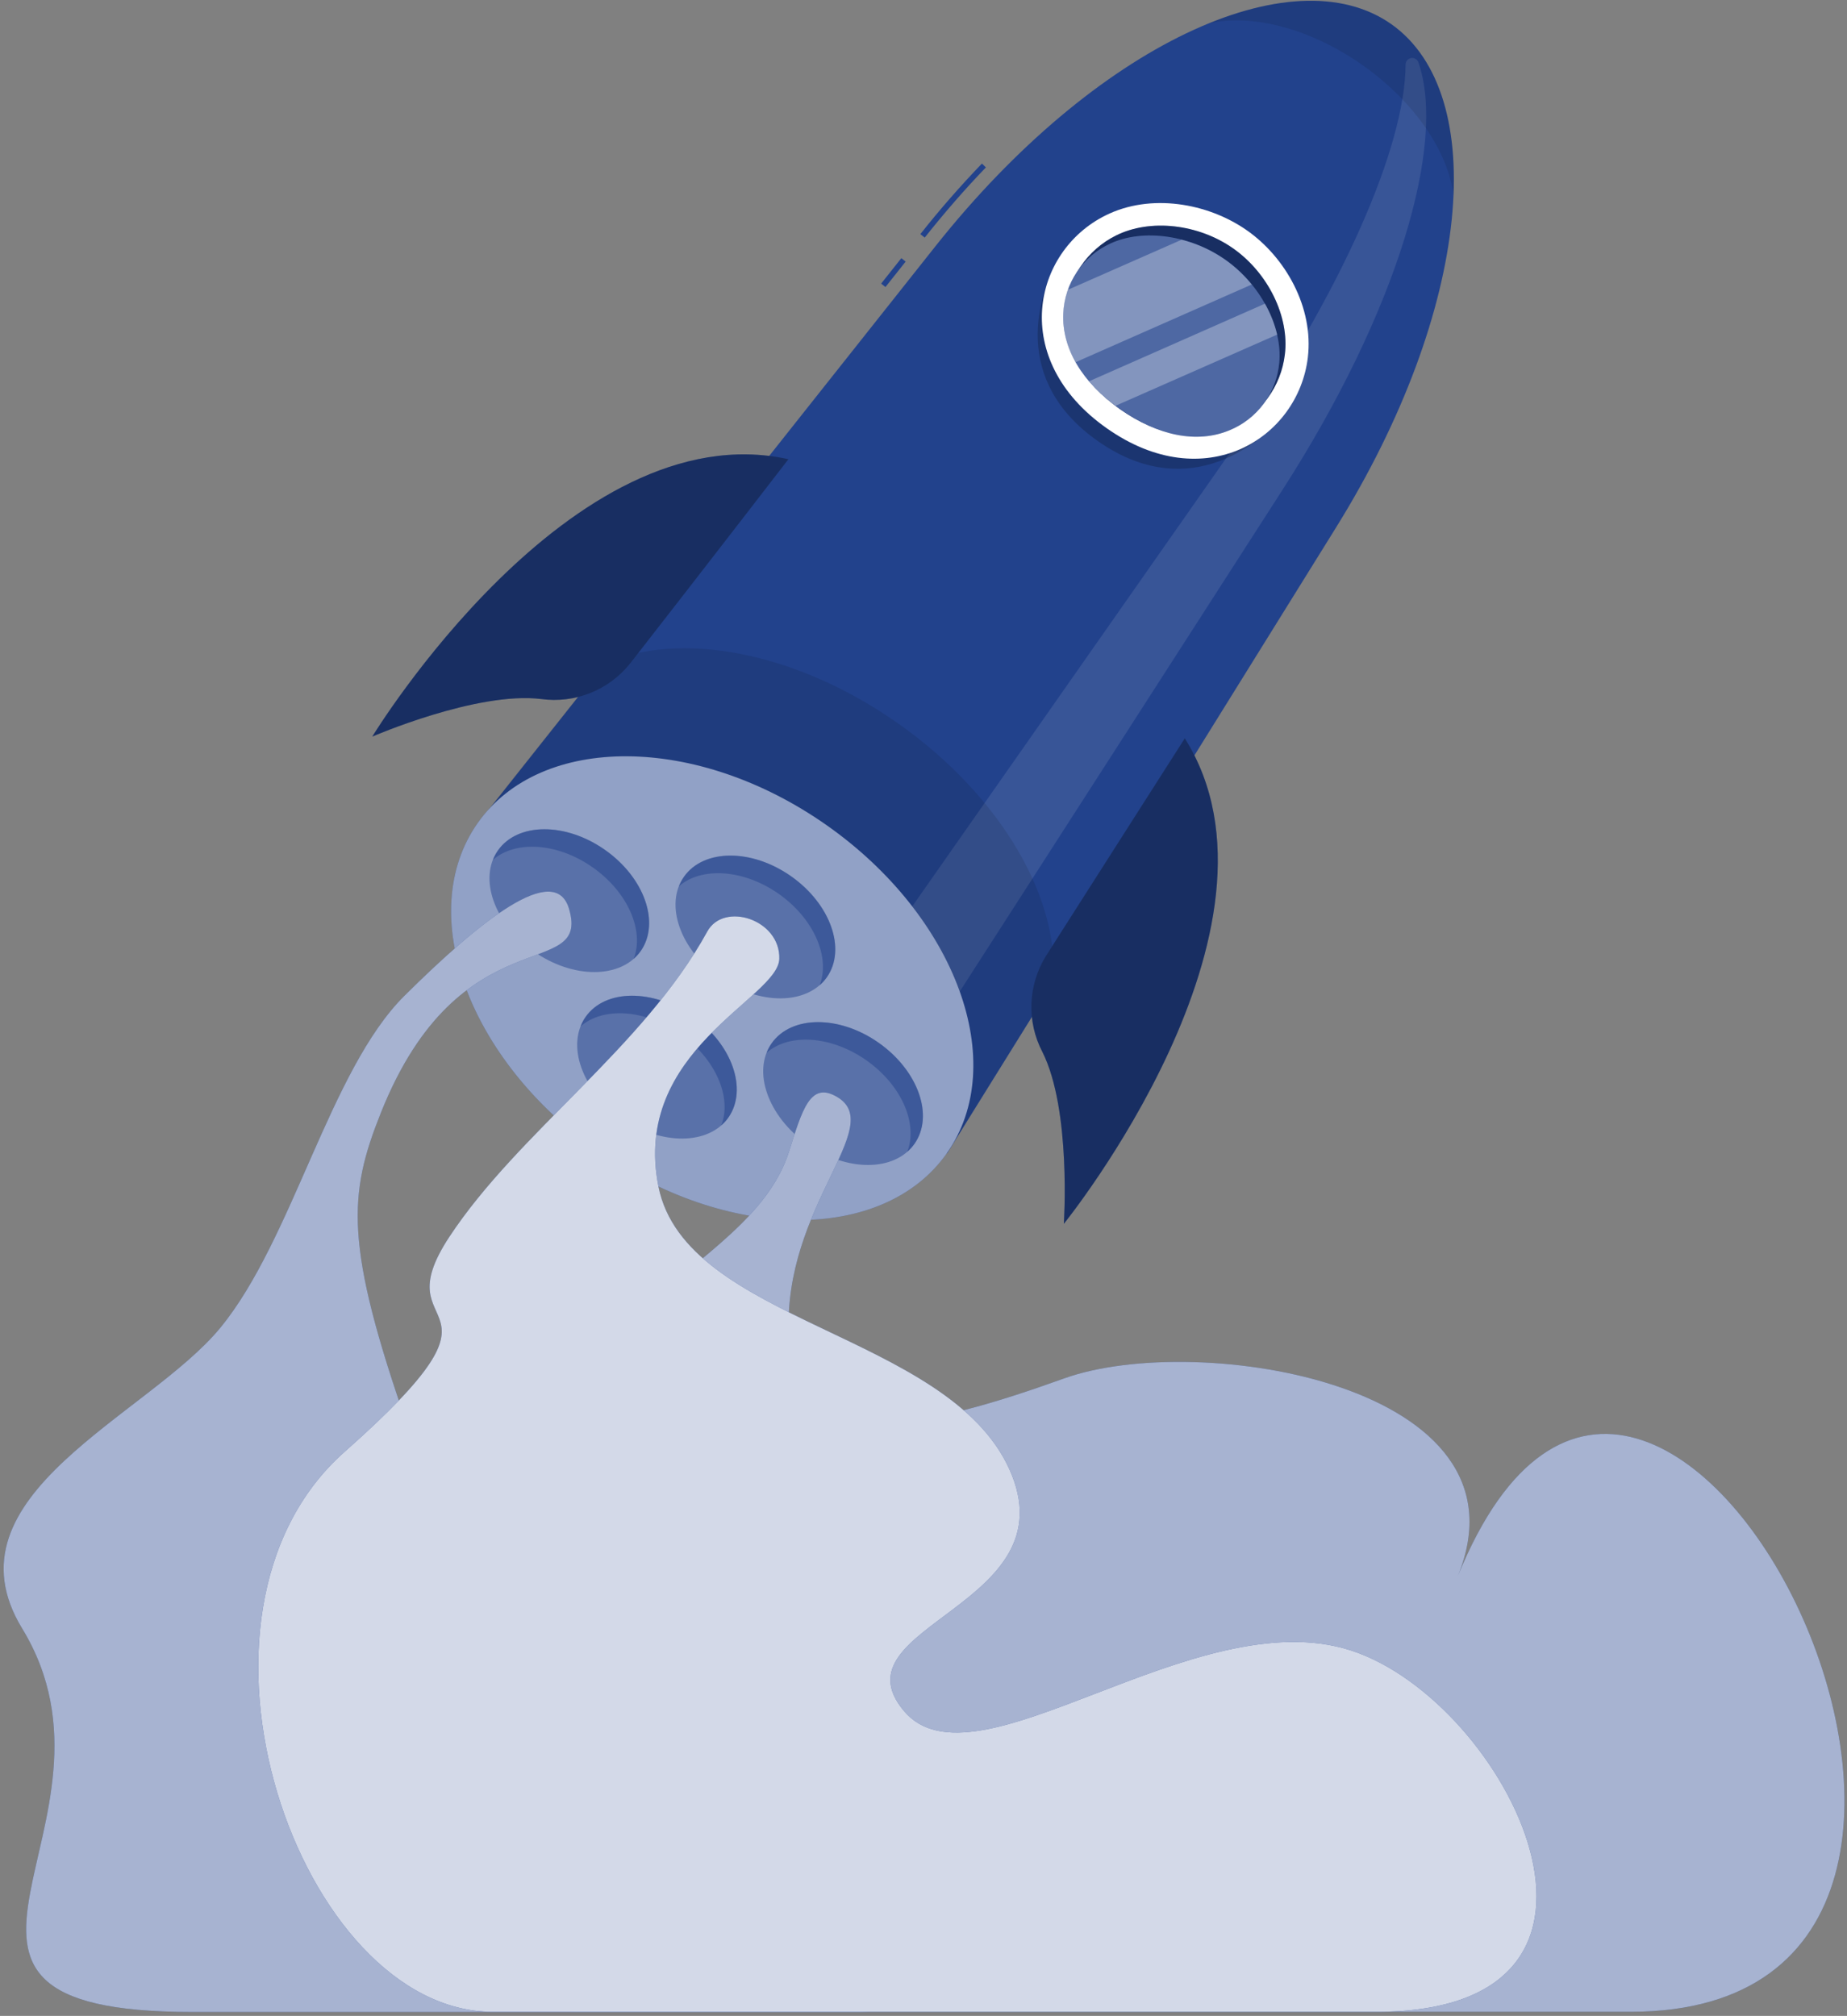 <svg width="426" height="465" viewBox="0 0 426 465" fill="none" xmlns="http://www.w3.org/2000/svg">
<rect x="0" y="0" width="426" height="465" fill="#808080" stroke="none"/>
<path d="M213.281 54.805L212.271 54.011C216.819 48.235 221.599 42.806 226.479 37.723L227.389 38.618C222.537 43.657 217.787 49.116 213.281 54.805Z" fill="#22428C"/>
<path d="M207.888 59.548L203.23 65.42L204.226 66.21L208.883 60.338L207.888 59.548Z" fill="#22428C"/>
<path d="M308.08 121.793C339.458 71.354 343.732 21.652 320.888 5.565C298.044 -10.521 252.688 10.244 215.765 56.784L110.252 189.878L218.436 266.063L308.08 121.793Z" fill="#22428C"/>
<path opacity="0.1" d="M295.734 113.1L203.895 255.868L192.661 234.396L283.879 104.147C309.668 67.311 324.123 33.651 324.181 14.908C324.178 14.546 324.303 14.194 324.536 13.916C324.768 13.637 325.091 13.45 325.448 13.388C325.805 13.326 326.172 13.392 326.485 13.575C326.798 13.758 327.035 14.046 327.155 14.388C333.653 33.088 322.39 71.672 295.734 113.1Z" fill="white"/>
<path d="M218.371 266.029C232.976 245.286 220.595 211.417 190.717 190.379C160.839 169.342 124.778 169.102 110.173 189.845C95.568 210.587 107.949 244.457 137.827 265.494C167.705 286.532 203.766 286.771 218.371 266.029Z" fill="#22428C"/>
<path opacity="0.5" d="M218.371 266.029C232.976 245.286 220.595 211.417 190.717 190.379C160.839 169.342 124.778 169.102 110.173 189.845C95.568 210.587 107.949 244.457 137.827 265.494C167.705 286.532 203.766 286.771 218.371 266.029Z" fill="white"/>
<path opacity="0.1" d="M207.144 166.875C183.405 150.153 156.474 145.374 139.276 153.186L112.49 186.947C128.374 169.214 162.323 170.427 190.712 190.412C219.101 210.397 231.707 242.006 220.328 262.901L242.811 226.801C244.746 207.841 231.144 183.77 207.144 166.875Z" fill="black"/>
<path opacity="0.2" d="M245.165 58.025C238.581 68.451 233.613 87.96 253.18 101.721C272.746 115.482 289.438 104.262 297.019 94.501L245.165 58.025Z" fill="black"/>
<path d="M301.64 82.487C299.401 101.114 277.871 114.702 255.273 98.79C232.674 82.877 238.205 58.025 254.984 49.694C265.323 44.524 278.492 46.806 287.503 53.072C296.513 59.34 303.026 70.935 301.64 82.487Z" fill="white"/>
<path d="M258.349 94.387C249.555 88.206 245.05 80.12 245.685 71.658C245.974 68.006 247.202 64.491 249.252 61.454C251.302 58.418 254.102 55.964 257.381 54.33C265.237 50.402 276.356 51.63 284.428 57.305C292.5 62.98 297.424 73.059 296.341 81.781C295.911 85.408 294.551 88.863 292.393 91.811C290.235 94.758 287.352 97.098 284.023 98.603C276.312 102.098 267.143 100.581 258.349 94.387Z" fill="#22428C"/>
<path opacity="0.3" d="M258.349 94.387C249.555 88.206 245.05 80.12 245.685 71.658C245.974 68.006 247.202 64.491 249.252 61.454C251.302 58.418 254.102 55.964 257.381 54.33C265.237 50.402 276.356 51.63 284.428 57.305C292.5 62.98 297.424 73.059 296.341 81.781C295.911 85.408 294.551 88.863 292.393 91.811C290.235 94.758 287.352 97.098 284.023 98.603C276.312 102.098 267.143 100.581 258.349 94.387Z" fill="black"/>
<path d="M258.348 94.385C249.554 88.205 244.89 80.35 245.237 72.292C245.387 68.867 246.48 65.549 248.396 62.705C250.312 59.861 252.977 57.602 256.096 56.177C263.648 52.683 274.55 54.213 282.622 59.903C290.694 65.592 295.806 75.339 295.055 83.628C294.763 87.049 293.53 90.323 291.491 93.086C289.451 95.849 286.687 97.993 283.503 99.281C276.095 102.327 267.142 100.58 258.348 94.385Z" fill="#22428C"/>
<path opacity="0.2" d="M258.348 94.385C249.554 88.205 244.89 80.35 245.237 72.292C245.387 68.867 246.48 65.549 248.396 62.705C250.312 59.861 252.977 57.602 256.096 56.177C263.648 52.683 274.55 54.213 282.622 59.903C290.694 65.592 295.806 75.339 295.055 83.628C294.763 87.049 293.53 90.323 291.491 93.086C289.451 95.849 286.687 97.993 283.503 99.281C276.095 102.327 267.142 100.58 258.348 94.385Z" fill="white"/>
<path opacity="0.3" d="M288.745 65.607L248.096 83.541C246.081 80.144 245.078 76.241 245.208 72.293C245.285 70.433 245.651 68.597 246.291 66.849L272.529 55.297C278.897 56.911 284.574 60.537 288.716 65.636L288.745 65.607Z" fill="white"/>
<path opacity="0.3" d="M294.579 77.174L257.28 93.607C255.037 91.962 252.992 90.062 251.187 87.947L291.763 70.041C293.031 72.275 293.979 74.677 294.579 77.174Z" fill="white"/>
<path opacity="0.1" d="M335.242 45.016C334 35.052 326.347 23.529 314.246 15.009C302.145 6.49 288.731 3.169 278.926 5.349C295.604 -1.452 310.549 -1.712 320.888 5.566C331.227 12.843 336.022 27.023 335.242 45.016Z" fill="black"/>
<path opacity="0.5" d="M190.695 225.412C195.245 218.95 191.56 208.519 182.463 202.114C173.367 195.709 162.304 195.755 157.754 202.217C153.204 208.679 156.89 219.11 165.986 225.515C175.083 231.92 186.145 231.874 190.695 225.412Z" fill="#22428C"/>
<path opacity="0.5" d="M147.796 219.349C143.247 225.804 132.186 225.862 123.089 219.45C113.992 213.039 110.295 202.613 114.844 196.159C119.392 189.704 130.468 189.646 139.565 196.058C148.662 202.469 152.287 212.895 147.796 219.349Z" fill="#22428C"/>
<path opacity="0.5" d="M210.913 263.84C206.365 270.309 195.304 270.352 186.207 263.941C177.109 257.529 173.427 247.104 177.976 240.649C182.524 234.194 193.585 234.136 202.683 240.548C211.78 246.959 215.462 257.385 210.913 263.84Z" fill="#22428C"/>
<path opacity="0.5" d="M168.012 257.76C163.463 264.215 152.402 264.258 143.305 257.861C134.208 251.464 130.526 241.024 135.074 234.555C139.623 228.086 150.684 228.057 159.781 234.454C168.878 240.851 172.503 251.291 168.012 257.76Z" fill="#22428C"/>
<path opacity="0.5" d="M190.712 225.443C190.231 226.125 189.668 226.746 189.037 227.291C191.564 220.851 187.751 211.913 179.622 206.195C171.492 200.476 161.803 199.899 156.59 204.433C156.896 203.664 157.289 202.933 157.759 202.252C162.308 195.798 173.384 195.74 182.481 202.151C191.578 208.563 195.246 218.974 190.712 225.443Z" fill="#22428C"/>
<path opacity="0.5" d="M147.796 219.351C147.316 220.03 146.759 220.65 146.135 221.199C148.662 214.744 144.864 205.821 136.72 200.088C128.576 194.355 118.901 193.792 113.688 198.341C113.992 197.571 114.384 196.839 114.858 196.16C119.407 189.691 130.468 189.648 139.565 196.059C148.662 202.47 152.287 212.882 147.796 219.351Z" fill="#22428C"/>
<path opacity="0.5" d="M210.913 263.854C210.433 264.528 209.876 265.143 209.252 265.687C211.779 259.233 207.967 250.309 199.837 244.591C191.708 238.872 182.019 238.28 176.806 242.843C177.106 242.067 177.498 241.33 177.975 240.648C182.524 234.179 193.585 234.136 202.682 240.547C211.779 246.959 215.476 257.384 210.913 263.854Z" fill="#22428C"/>
<path opacity="0.5" d="M168.013 257.76C167.541 258.441 166.983 259.057 166.352 259.594C168.879 253.154 165.067 244.215 156.937 238.497C148.807 232.779 139.118 232.201 133.905 236.75C134.203 235.973 134.595 235.235 135.075 234.555C139.624 228.086 150.685 228.057 159.782 234.454C168.879 240.851 172.503 251.291 168.013 257.76Z" fill="#22428C"/>
<path d="M181.846 105.925C181.846 105.925 162.352 131.223 145.371 152.999C142.959 156.035 139.799 158.391 136.202 159.837C132.604 161.282 128.693 161.767 124.851 161.244C110.021 159.41 85.863 169.908 85.863 169.908C85.863 169.908 131.566 94.835 181.846 105.925Z" fill="#22428C"/>
<path opacity="0.3" d="M181.846 105.925C181.846 105.925 162.352 131.223 145.371 152.999C142.959 156.035 139.799 158.391 136.202 159.837C132.604 161.282 128.693 161.767 124.851 161.244C110.021 159.41 85.863 169.908 85.863 169.908C85.863 169.908 131.566 94.835 181.846 105.925Z" fill="black"/>
<path d="M273.266 170.312C273.266 170.312 256.096 197.185 241.238 220.506C239.193 223.799 238.041 227.568 237.894 231.442C237.747 235.315 238.611 239.16 240.4 242.599C247.129 255.956 245.367 282.295 245.367 282.295C245.367 282.295 300.658 213.892 273.266 170.312Z" fill="#22428C"/>
<path opacity="0.3" d="M273.266 170.312C273.266 170.312 256.096 197.185 241.238 220.506C239.193 223.799 238.041 227.568 237.894 231.442C237.747 235.315 238.611 239.16 240.4 242.599C247.129 255.956 245.367 282.295 245.367 282.295C245.367 282.295 300.658 213.892 273.266 170.312Z" fill="black"/>
<path d="M336.253 363.505C354.288 319.376 276.312 306.871 245.454 317.947C214.596 329.022 183.131 337.253 181.918 307.723C180.705 278.193 204.473 259.883 193.138 253.068C186.857 249.284 185.066 255.956 181.962 265.688C172.46 295.507 118.642 302.611 143.407 345.772C168.171 388.934 154.959 379.562 113.299 396.876C71.64 414.189 93.083 464.05 133.385 464.05H376.093C487.339 464.05 382.013 251.118 336.253 363.505Z" fill="#22428C"/>
<path opacity="0.6" d="M336.253 363.505C354.288 319.376 276.312 306.871 245.454 317.947C214.596 329.022 183.131 337.253 181.918 307.723C180.705 278.193 204.473 259.883 193.138 253.068C186.857 249.284 185.066 255.956 181.962 265.688C172.46 295.507 118.642 302.611 143.407 345.772C168.171 388.934 154.959 379.562 113.299 396.876C71.64 414.189 93.083 464.05 133.385 464.05H376.093C487.339 464.05 382.013 251.118 336.253 363.505Z" fill="white"/>
<path d="M131.262 209.689C128.028 198.455 110.526 212.577 93.285 229.688C76.044 246.8 67.538 285.86 50.86 306.22C34.182 326.581 -13.571 344.977 5.1 375.619C32.637 420.773 -30.653 464.093 44.305 464.093H198.047C226.162 464.093 256.645 429.711 212.863 406.333C169.081 382.954 103.494 437.465 85.791 385.467C77.011 359.663 108.895 371.504 94.123 329.252C79.35 287.001 80.332 275.492 87.856 256.662C106.166 210.772 136.244 226.757 131.262 209.689Z" fill="#22428C"/>
<path opacity="0.6" d="M131.262 209.689C128.028 198.455 110.526 212.577 93.285 229.688C76.044 246.8 67.538 285.86 50.86 306.22C34.182 326.581 -13.571 344.977 5.1 375.619C32.637 420.773 -30.653 464.093 44.305 464.093H198.047C226.162 464.093 256.645 429.711 212.863 406.333C169.081 382.954 103.494 437.465 85.791 385.467C77.011 359.663 108.895 371.504 94.123 329.252C79.35 287.001 80.332 275.492 87.856 256.662C106.166 210.772 136.244 226.757 131.262 209.689Z" fill="white"/>
<path d="M163.132 214.873C166.944 207.913 180.026 212.086 179.738 221.198C179.449 230.31 145.573 242.252 151.868 273.716C158.164 305.181 218.639 307.434 232.833 338.956C247.028 370.479 192.04 374.897 208.444 394.608C224.848 414.319 275.475 369.049 311.546 380.688C347.617 392.326 383.659 464.05 317.495 464.05H113.617C69.286 464.05 36.911 372.515 79.51 334.855C122.108 297.196 87.74 309.426 103.639 285.297C119.537 261.168 148.504 241.558 163.132 214.873Z" fill="#22428C"/>
<path opacity="0.8" d="M163.132 214.873C166.944 207.913 180.026 212.086 179.738 221.198C179.449 230.31 145.573 242.252 151.868 273.716C158.164 305.181 218.639 307.434 232.833 338.956C247.028 370.479 192.04 374.897 208.444 394.608C224.848 414.319 275.475 369.049 311.546 380.688C347.617 392.326 383.659 464.05 317.495 464.05H113.617C69.286 464.05 36.911 372.515 79.51 334.855C122.108 297.196 87.74 309.426 103.639 285.297C119.537 261.168 148.504 241.558 163.132 214.873Z" fill="white"/>
</svg>

